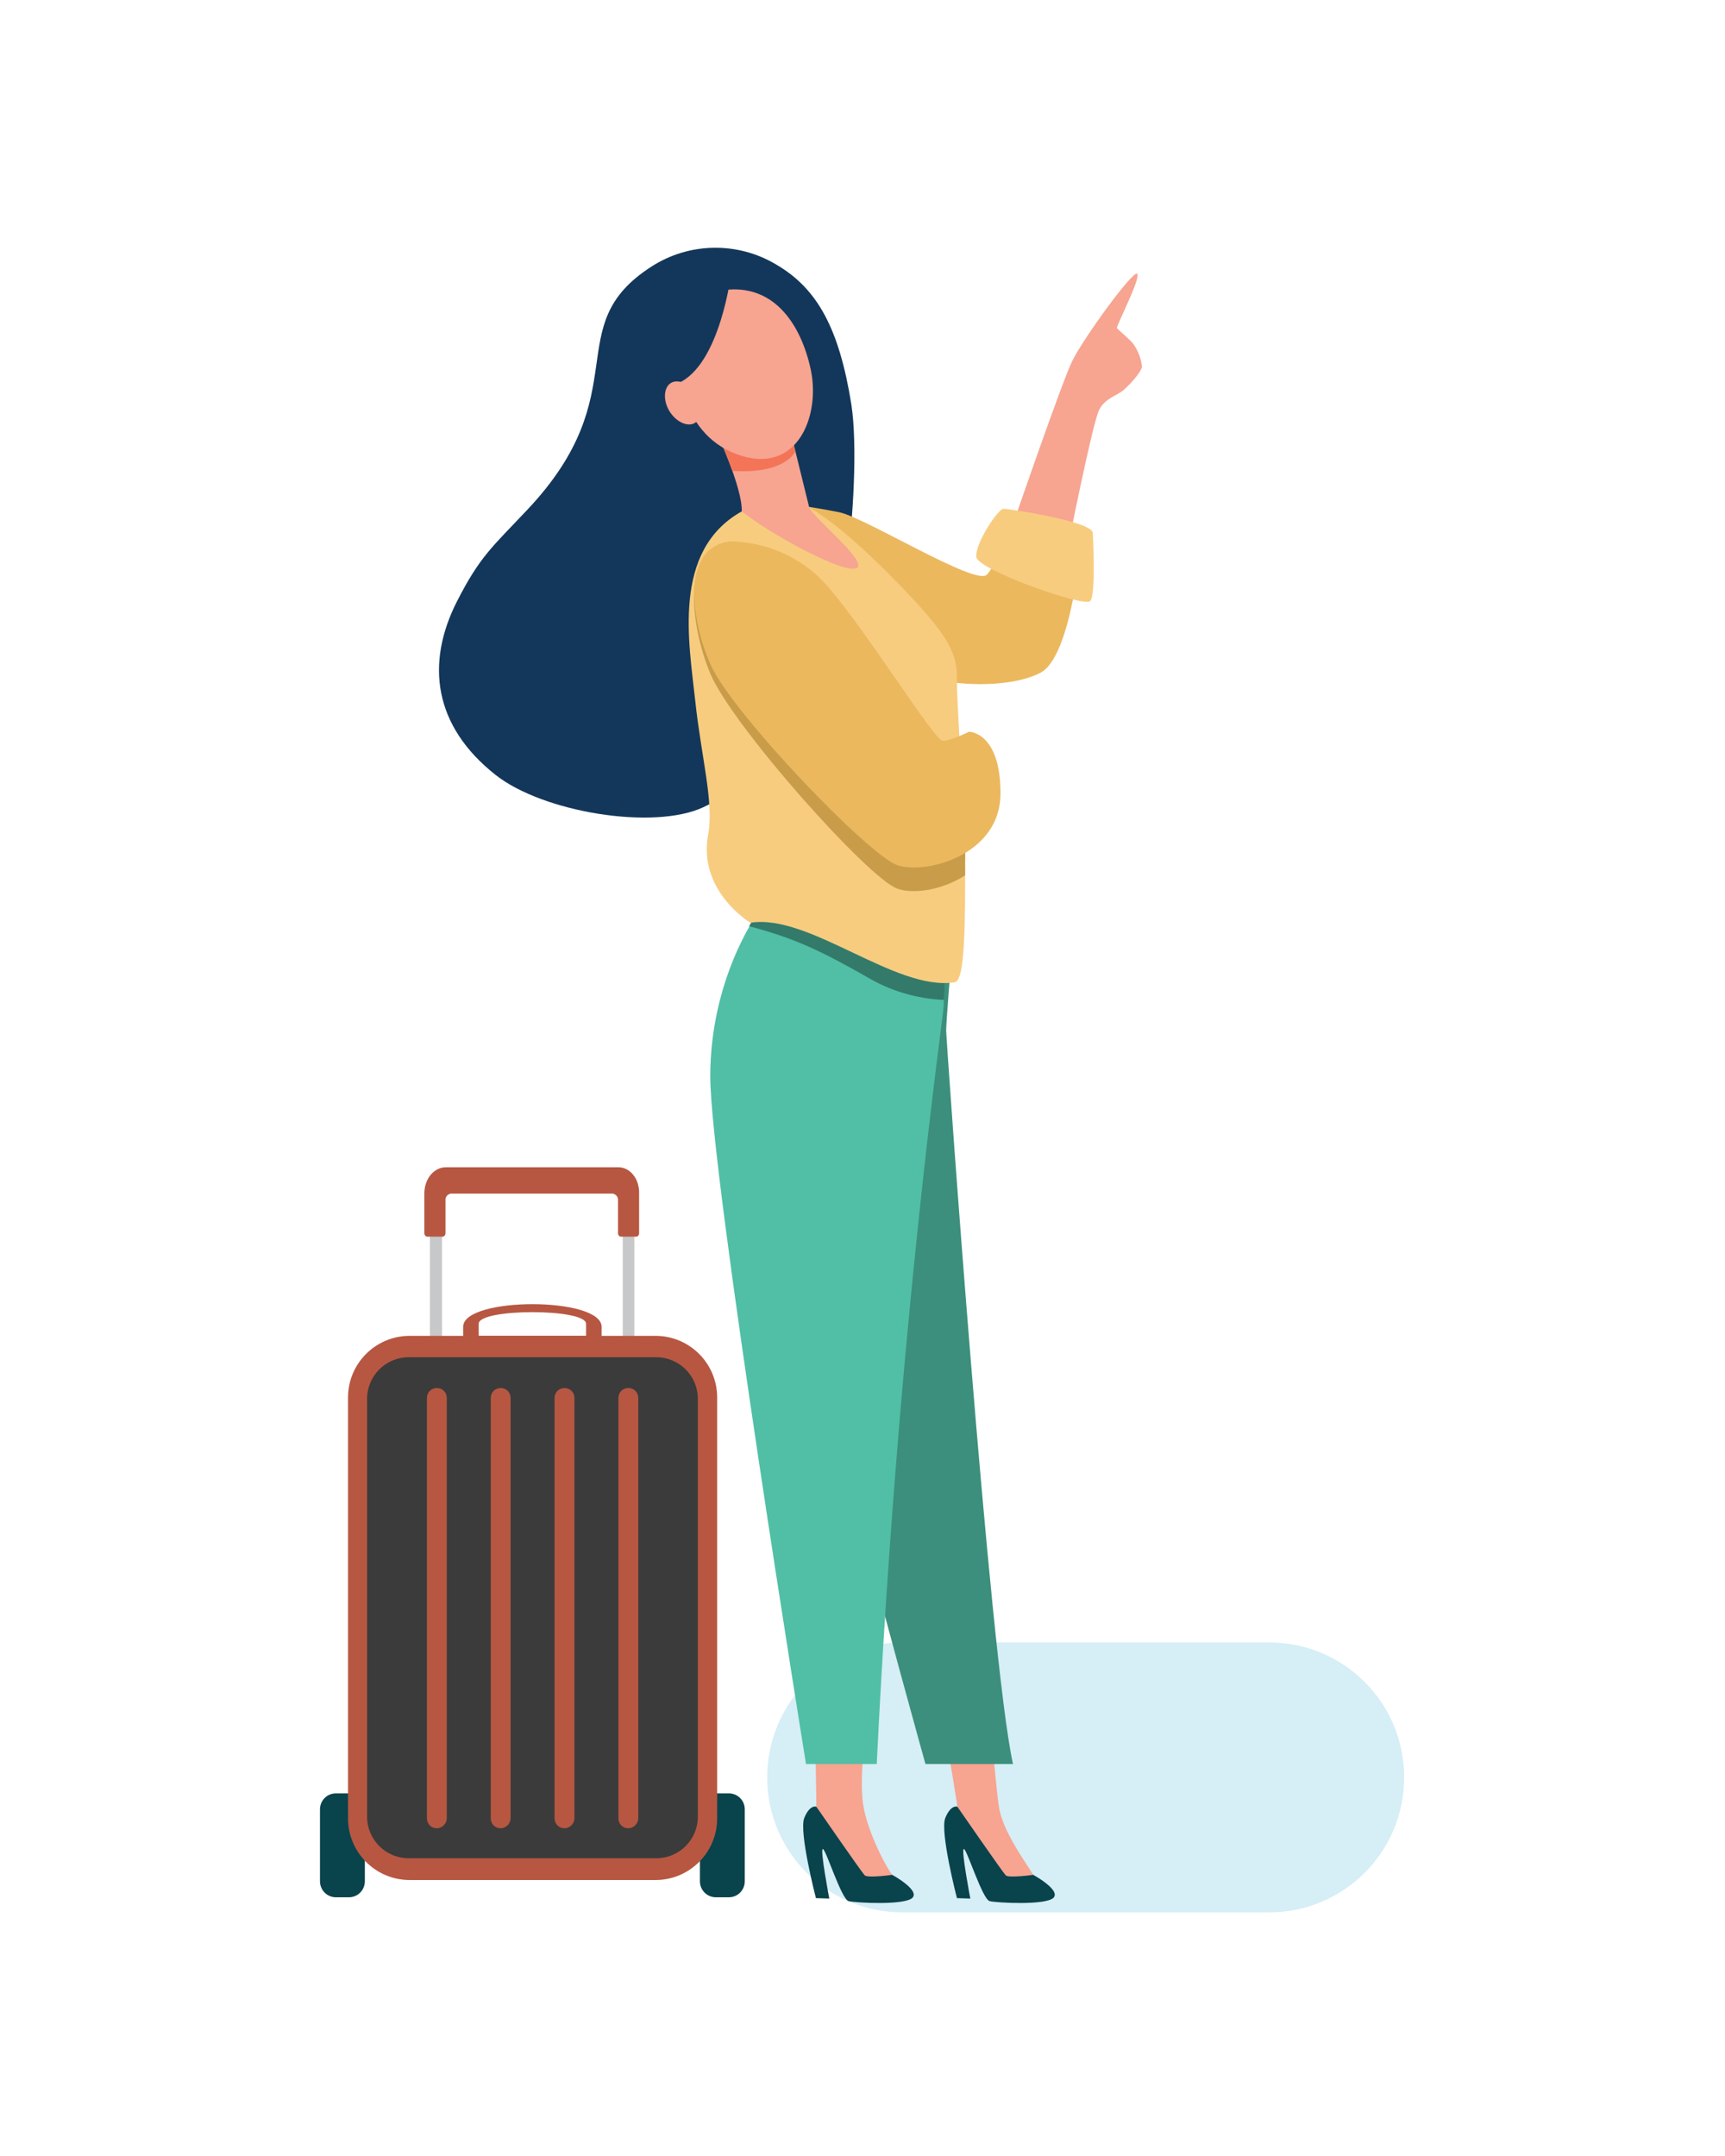 <?xml version="1.0" encoding="utf-8"?>
<!-- Generator: Adobe Illustrator 28.3.0, SVG Export Plug-In . SVG Version: 6.00 Build 0)  -->
<svg version="1.1" id="Calque_1" xmlns="http://www.w3.org/2000/svg" xmlns:xlink="http://www.w3.org/1999/xlink" x="0px" y="0px"
	 viewBox="0 0 400 500" style="enable-background:new 0 0 400 500;" xml:space="preserve">
<style type="text/css">
	.st0{clip-path:url(#SVGID_00000150810036377930965800000014601598185986010013_);}
	.st1{clip-path:url(#SVGID_00000071544315610359183730000007591390866790872460_);}
	.st2{fill:#D6EEF6;}
	.st3{fill:#13375B;}
	.st4{fill:#F7A491;}
	.st5{fill:#09434C;}
	.st6{fill:#EBB85E;}
	.st7{fill:#3C8F7C;}
	.st8{fill:#50BFA5;}
	.st9{fill:#337A6A;}
	.st10{fill:#F7CC7F;}
	.st11{fill:#F47458;}
	.st12{fill:#C99C4A;}
	.st13{fill:#C6C8C9;}
	.st14{fill:#B75742;}
	.st15{enable-background:new    ;}
	.st16{clip-path:url(#SVGID_00000179635296044375767630000011115769704266364317_);}
	.st17{fill:#3B3B3B;}
</style>
<g>
	<defs>
		<rect id="SVGID_1_" x="74.2" y="57.4" width="251.4" height="386.1"/>
	</defs>
	<clipPath id="SVGID_00000110432723797434577490000003510867275114322858_">
		<use xlink:href="#SVGID_1_"  style="overflow:visible;"/>
	</clipPath>
	<g id="Groupe_74" style="clip-path:url(#SVGID_00000110432723797434577490000003510867275114322858_);">
		<g id="Groupe_73" transform="translate(0 -0.001)">
			<g>
				<defs>
					<rect id="SVGID_00000096744607326500079580000001630471169977300918_" x="74.2" y="57.4" width="251.4" height="386.1"/>
				</defs>
				<clipPath id="SVGID_00000148649380918350169160000018058227206327204000_">
					<use xlink:href="#SVGID_00000096744607326500079580000001630471169977300918_"  style="overflow:visible;"/>
				</clipPath>
				<g id="Groupe_72" style="clip-path:url(#SVGID_00000148649380918350169160000018058227206327204000_);">
					<path id="Tracé_185" class="st2" d="M294.3,443.5h-85.1c-17.3,0-31.3-14-31.3-31.3s14-31.3,31.3-31.3h85.1
						c17.3,0,31.3,14,31.3,31.3S311.6,443.5,294.3,443.5"/>
					<path id="Tracé_186" class="st3" d="M197.4,93.7c-2.8-17.4-7.8-26.8-17.5-32.4c-8.9-5.3-20.1-5.1-28.8,0.5
						c-21.7,13.9-3,29.1-28.9,56.5c-8,8.5-10.9,10.7-16.2,21.1c-7.4,14.5-5.4,29,8.9,40.3c11,8.7,36.7,12.9,48.2,7.5
						c27.7-13.1,31.5-45,33.3-56.9C197.8,121,198.9,103.3,197.4,93.7"/>
					<path id="Tracé_187" class="st4" d="M200,417.3c0.5,6.1,5.1,15.2,6.9,17.5c-0.3,2.1-8.4-0.2-8.4-0.2l-9.2-15.6
						c0,0-0.1-13.9-0.8-30.4c4.7-0.3,9.3-0.1,14,0.5C200.6,402.9,199.4,409.8,200,417.3"/>
					<path id="Tracé_188" class="st5" d="M189.3,419c0,0-1.5-0.6-2.8,2.6s2.7,18.6,2.7,18.6l3.1,0.1c0,0-2.2-11.5-1.5-11.5
						s4.3,11.7,6,12.1s13.1,1,14.8-0.8s-4.7-5.3-4.7-5.3s-5.7,0.8-6.4,0.1S189.3,419,189.3,419"/>
					<path id="Tracé_189" class="st6" d="M183.9,117c0,0,4.7,0.6,10.7,1.8s31.6,17.1,34.2,14.5s4.9-11.6,4.9-11.6l17,4.2
						c0,0-2.2,26.3-9.4,30.1s-22.5,3.6-33.4-1.1S183.9,117,183.9,117"/>
					<path id="Tracé_190" class="st4" d="M231.8,419.9c1.2,5.5,6.3,12.4,7.8,14.9c1,1.9-8.4-0.2-8.4-0.2L222,419
						c0,0-1.1-8.1-5.1-29.1c3.9-0.4,7.9-0.3,11.8,0.2C230.5,407.8,231.2,417.2,231.8,419.9"/>
					<path id="Tracé_191" class="st5" d="M222,419c0,0-1.5-0.6-2.8,2.6s2.7,18.6,2.7,18.6l3.1,0.1c0,0-2.2-11.5-1.5-11.5
						s4.3,11.7,6,12.1s13.1,1,14.8-0.8s-4.7-5.3-4.7-5.3s-5.7,0.8-6.4,0.1S222,419,222,419"/>
					<path id="Tracé_192" class="st7" d="M220.5,223.6c0,0-1.1,13.5-1.1,15.4s10.1,145.9,15.5,170.1h-20.3c0,0-36.7-131-36.7-153.6
						s25.2-43.4,25.2-43.4L220.5,223.6z"/>
					<path id="Tracé_193" class="st8" d="M219.9,218.1c0,0-1.1,13.5-1.1,15.4s-10.5,73.6-15.5,175.6h-16.4c0,0-22.2-137-22.2-159.5
						s10.8-37.5,10.8-37.5L219.9,218.1z"/>
					<path id="Tracé_194" class="st9" d="M173.7,214.8c10.2,2.7,16.1,5.4,27.2,11.7c5.5,3.3,11.6,5.1,18,5.4
						c0.1-2.5,0.5-7.1,0.7-10.3c-1.2-1.5-2.3-2.9-3.2-4l-41-5.6C175.4,212.1,174.7,213,173.7,214.8"/>
					<path id="Tracé_195" class="st10" d="M172,118.6c4.6-2.5,10.1-2.9,15.1-1.2c6.5,3.4,15.5,12.2,18.7,15.4
						c15.7,15.7,16.1,19.2,16.1,25.3s1.9,31.5,1.9,46.4c0,14.9-0.5,23-2.4,23.3c-13.7,2.2-33.7-16-47.4-13.8c0,0-12.2-7.3-9.8-20.4
						c1.4-7.5-1.6-18-3-31.2S155.7,127.7,172,118.6"/>
					<path id="Tracé_196" class="st4" d="M166.2,100.3c0,0,6,12.9,5.8,18.3c7,5.5,21.8,13.4,25.8,13.3c5.6-0.1-9.5-11.8-10.2-14.4
						c-1.3-5.2-5.2-21.2-5.2-21.2L166.2,100.3z"/>
					<path id="Tracé_197" class="st11" d="M184.4,104.8c-1-4.2-1.9-7.9-2-8.4l-15.3,5.9c0.7,1.7,1.8,4.3,2.7,6.9
						C177,109.7,182.3,108.1,184.4,104.8"/>
					<path id="Tracé_198" class="st4" d="M166.5,67.5c-3.7,2-6.6,5.2-8.1,9.2c-2.4,6.5-1.3,23.7,12.6,28.7s19.3-9,17-19.7
						S179.1,65,166.5,67.5"/>
					<path id="Tracé_199" class="st3" d="M169.6,63c0,0-2.5,21.6-12.4,25.9c-6.9,3-4.6,12.4-4.6,12.4S148,80,153.6,73.6
						C159.2,67.3,169.6,63,169.6,63"/>
					<path id="Tracé_200" class="st4" d="M161.5,91.6c1.5,2.6,1.3,5.5-0.4,6.5s-4.4-0.3-5.9-2.8s-1.3-5.5,0.4-6.5
						S160,89,161.5,91.6"/>
					<path id="Tracé_201" class="st12" d="M170.4,125.6c0,0,2.3,23.2,11.7,35s40.3,26.9,41.7,26.3c0.5,9.3-0.1,7.6,0,16.1
						c-5.4,3.5-12.1,4.4-15.7,3.1c-6.7-2.3-38.4-37.9-43.4-49.9S158,125.6,170.4,125.6"/>
					<path id="Tracé_202" class="st6" d="M170.4,125.6c8.4,0.4,16.3,4.2,21.8,10.7c9.4,11,24.5,35.5,26.4,35.5s6.1-2.1,6.1-2.1
						s7.3,0,7.3,14.3c0,14.3-17.2,18.8-23.8,16.7s-38.4-35.3-43.4-46.5S158,125.6,170.4,125.6"/>
					<path id="Tracé_203" class="st4" d="M235.3,120.4c0,0,10.8-31.4,13.3-36.6c2.5-5.2,14.2-21.3,15.1-20.3s-5,12.3-4.7,12.6
						c0.2,0.3,2.6,2.3,3.6,3.4c1.2,1.6,2,3.5,2.2,5.5c-0.1,1.2-2.6,4-4.2,5.4s-4.3,1.9-5.7,4.6c-1.5,2.7-7.5,32.9-7.5,32.9
						L235.3,120.4z"/>
					<path id="Tracé_204" class="st10" d="M253.4,123.6c0,0,0.8,14.3-0.6,15.8s-26-7.2-26.4-10.2c-0.4-3,5-11.2,6.3-11.2
						S253.3,120.9,253.4,123.6"/>
					<path id="Tracé_205" class="st5" d="M166,440h3c2.1,0,3.7-1.7,3.7-3.7v-16.7c0-2.1-1.7-3.7-3.7-3.7h-3c-2.1,0-3.7,1.7-3.7,3.7
						v16.7C162.3,438.3,163.9,440,166,440"/>
					<path id="Tracé_206" class="st5" d="M77.9,440h3c2.1,0,3.7-1.7,3.7-3.7v-16.7c0-2.1-1.7-3.7-3.7-3.7h-3
						c-2.1,0-3.7,1.7-3.7,3.7v16.7C74.2,438.3,75.8,440,77.9,440"/>
					<path id="Tracé_207" class="st13" d="M99.7,278.2v41.9h47.4v-41.9c0-3.4-2.2-6.1-5-6.1h-37.5C102,272.1,99.7,274.8,99.7,278.2
						 M144.4,316.9h-41.9v-41.5h41.9V316.9z"/>
					<path id="Tracé_208" class="st14" d="M107.4,307.7v5.3h32.1v-5.3C139.5,300.7,107.4,300.7,107.4,307.7 M135.9,309.8H111V307
						c0-3.6,24.9-3.6,24.9,0L135.9,309.8z"/>
					<path id="Tracé_209" class="st14" d="M80.7,421.7v-97.6c0-7.9,6.4-14.3,14.3-14.3c0,0,0,0,0,0h57c7.9,0,14.3,6.4,14.3,14.3
						l0,0v97.6c0,7.9-6.4,14.3-14.3,14.3c0,0,0,0,0,0H95C87.1,436,80.7,429.6,80.7,421.7"/>
					<g id="Groupe_71" transform="translate(10.921 257.355)" class="st15">
						<g id="Groupe_70">
							<g>
								<defs>
									<rect id="SVGID_00000080199763274293420340000017411937196044083083_" x="74.2" y="57.4" width="76.8" height="116.2"/>
								</defs>
								<clipPath id="SVGID_00000135686357844438673510000002909351523671465368_">
									<use xlink:href="#SVGID_00000080199763274293420340000017411937196044083083_"  style="overflow:visible;"/>
								</clipPath>
								<g id="Groupe_69" style="clip-path:url(#SVGID_00000135686357844438673510000002909351523671465368_);">
									<path id="Tracé_210" class="st17" d="M141.2,173.6H83.9c-5.4,0-9.7-4.3-9.7-9.7V67.1c0-5.4,4.3-9.7,9.7-9.7h57.3
										c5.4,0,9.7,4.3,9.7,9.7v96.8C150.9,169.3,146.6,173.6,141.2,173.6"/>
								</g>
							</g>
						</g>
					</g>
					<path id="Tracé_211" class="st14" d="M101.3,424L101.3,424c-1.3,0-2.3-1-2.3-2.3v-97.5c0-1.3,1-2.3,2.3-2.3
						c1.3,0,2.3,1,2.3,2.3v97.5C103.6,422.9,102.5,424,101.3,424"/>
					<path id="Tracé_212" class="st14" d="M116.1,424L116.1,424c-1.3,0-2.3-1-2.3-2.3v-97.5c0-1.3,1-2.3,2.3-2.3
						c1.3,0,2.3,1,2.3,2.3v97.5C118.4,422.9,117.3,424,116.1,424"/>
					<path id="Tracé_213" class="st14" d="M130.9,424L130.9,424c-1.3,0-2.3-1-2.3-2.3v-97.5c0-1.3,1-2.3,2.3-2.3
						c1.3,0,2.3,1,2.3,2.3v97.5C133.2,422.9,132.1,424,130.9,424"/>
					<path id="Tracé_214" class="st14" d="M145.7,424L145.7,424c-1.3,0-2.3-1-2.3-2.3v-97.5c0-1.3,1-2.3,2.3-2.3
						c1.3,0,2.3,1,2.3,2.3v97.5C148,422.9,146.9,424,145.7,424"/>
					<path id="Tracé_215" class="st14" d="M143.4,270.7h-40c-2.8,0-5,2.7-5,6.1v9.2c0,0.4,0.3,0.8,0.7,0.8h3.5
						c0.4,0,0.7-0.4,0.7-0.8v-7.6c-0.1-0.8,0.5-1.5,1.3-1.6h37.4c0.8,0.1,1.4,0.8,1.3,1.6v7.6c0,0.4,0.3,0.8,0.7,0.8h3.5
						c0.4,0,0.7-0.4,0.7-0.8v-9.2C148.3,273.4,146.1,270.7,143.4,270.7"/>
				</g>
			</g>
		</g>
	</g>
</g>
</svg>
